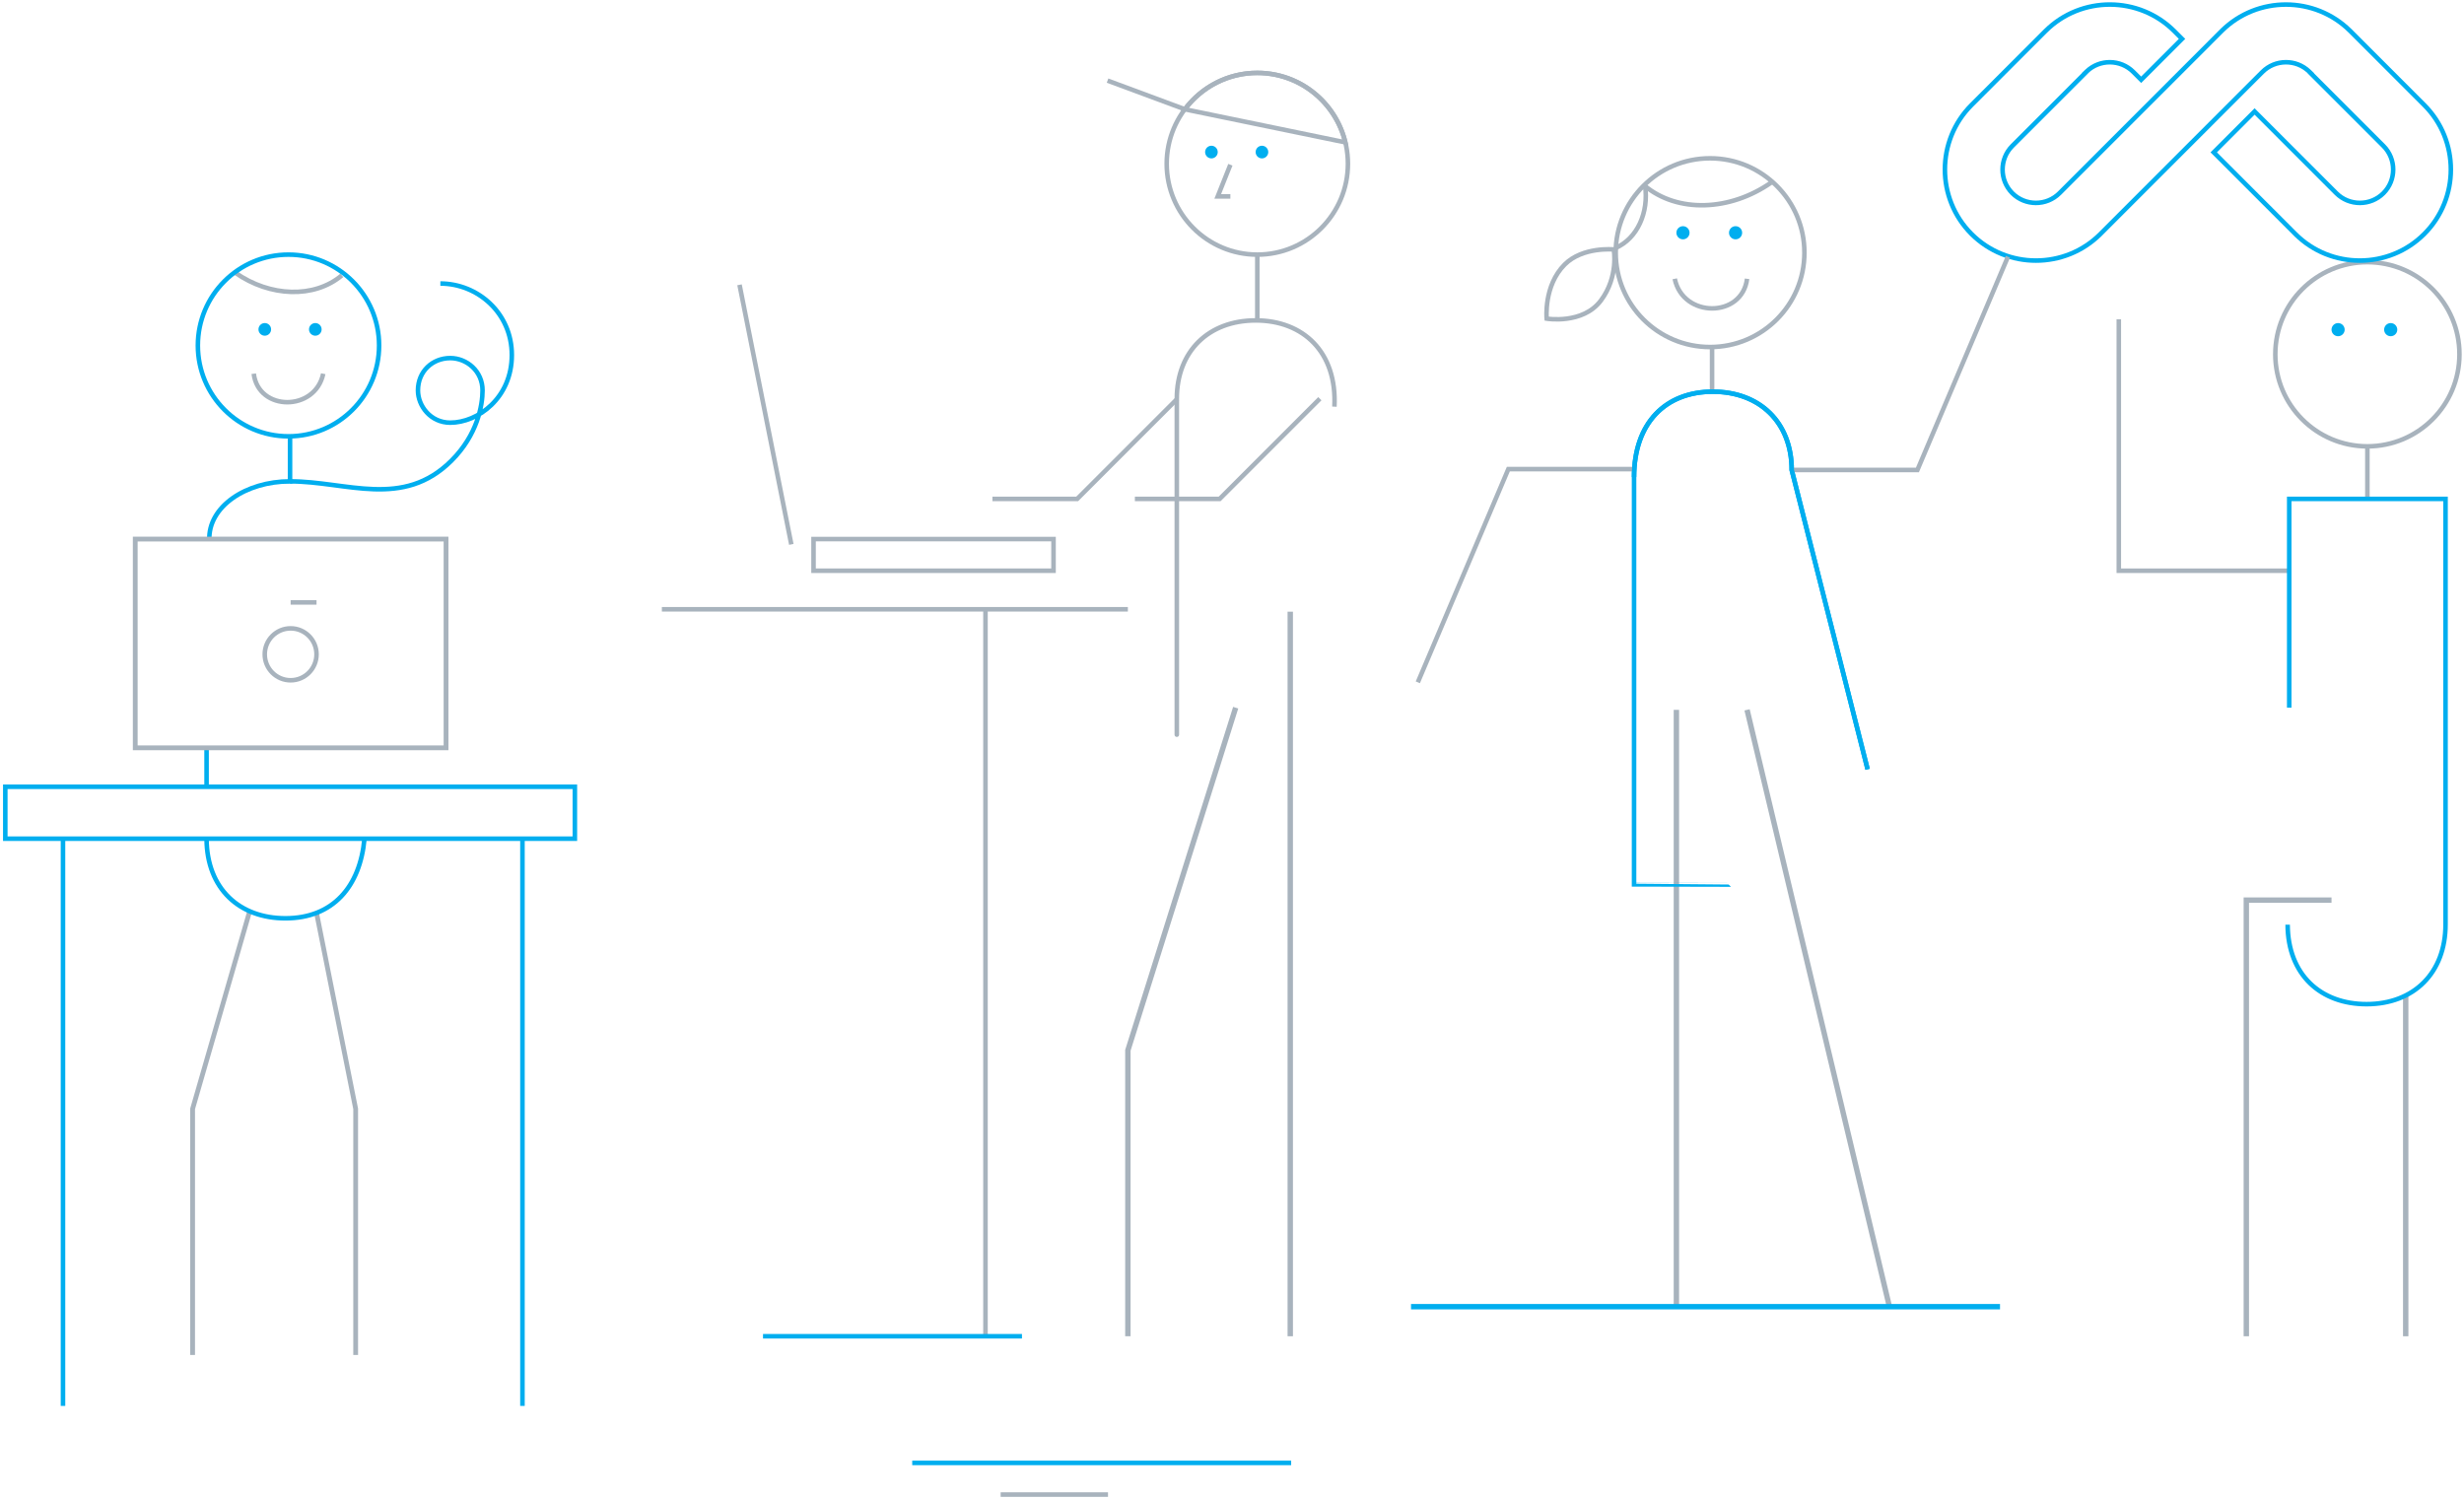 <svg width="541" height="329" viewBox="0 0 541 329" fill="none" xmlns="http://www.w3.org/2000/svg">
<path d="M54.819 200.088L42.289 243.47V297.519" stroke="#A8B3BD" stroke-width="1.052" stroke-miterlimit="10"/>
<path d="M69.497 200.447L78.09 243.47V297.519" stroke="#A8B3BD" stroke-width="1.052" stroke-miterlimit="10"/>
<path d="M539.999 77.786C539.999 88.954 530.948 98.007 519.784 98.007C508.62 98.007 499.57 88.954 499.57 77.786C499.57 66.618 508.62 57.565 519.784 57.565C530.948 57.565 539.999 66.618 539.999 77.786Z" stroke="#A8B3BD"/>
<path d="M513.356 73.828C514.154 73.828 514.8 73.181 514.8 72.384C514.8 71.586 514.154 70.939 513.356 70.939C512.559 70.939 511.912 71.586 511.912 72.384C511.912 73.181 512.559 73.828 513.356 73.828Z" fill="#00AEEF"/>
<path d="M524.907 73.828C525.704 73.828 526.35 73.181 526.35 72.384C526.35 71.586 525.704 70.939 524.907 70.939C524.109 70.939 523.463 71.586 523.463 72.384C523.463 73.181 524.109 73.828 524.907 73.828Z" fill="#00AEEF"/>
<path d="M511.913 197.645H493.207V293.413" stroke="#A8B3BD" stroke-width="1.181" stroke-miterlimit="10"/>
<path d="M368.072 155.868V286.919" stroke="#A8B3BD" stroke-width="1.181" stroke-miterlimit="10"/>
<path d="M382.51 51.108C382.51 50.311 381.863 49.664 381.066 49.664C380.269 49.664 379.622 50.311 379.622 51.108C379.622 51.906 380.269 52.553 381.066 52.553C381.863 52.553 382.51 51.906 382.51 51.108Z" fill="#00AEEF"/>
<path d="M370.96 51.108C370.96 50.311 370.313 49.664 369.516 49.664C368.718 49.664 368.072 50.311 368.072 51.108C368.072 51.906 368.718 52.553 369.516 52.553C370.313 52.553 370.96 51.906 370.96 51.108Z" fill="#00AEEF"/>
<path d="M367.708 61.218C369.516 69.883 382.51 69.883 383.589 61.218" stroke="#A8B3BD" stroke-miterlimit="10"/>
<path d="M396.179 55.481C396.179 44.037 386.905 34.76 375.465 34.76C364.024 34.76 354.75 44.037 354.75 55.481C354.75 66.924 364.024 76.201 375.465 76.201C386.905 76.201 396.179 66.924 396.179 55.481Z" stroke="#A8B3BD" stroke-miterlimit="10"/>
<path d="M501.321 30.777L496.628 26.083L495.083 24.539L495.023 24.478L486.051 33.452L494.033 41.438L503.97 51.377M501.321 30.777L501.674 30.424M501.321 30.777L512.957 42.415C515.805 45.265 520.466 45.266 523.315 42.417C526.164 39.564 526.165 34.903 523.318 32.052L523.317 32.051L507.352 16.084L507.372 16.065L506.994 15.701C504.135 12.951 499.552 12.984 496.736 15.801L495.167 17.369L491.894 20.642L481.053 31.487M481.053 31.487L481.407 31.841M481.053 31.487L474.093 38.449L471.106 41.438L461.17 51.377M461.17 51.377L461.524 51.731M461.17 51.377C453.387 59.164 440.647 59.163 432.865 51.376C425.082 43.593 425.082 30.85 432.865 23.065L449.078 6.845L449.1 6.825L449.106 6.819L449.111 6.813L449.177 6.748C449.177 6.748 449.177 6.747 449.178 6.747C456.97 -0.945 469.637 -0.916 477.39 6.837L479.09 8.538L470.117 17.514L469.972 17.369L468.403 15.801C465.587 12.984 461.004 12.951 458.146 15.701L457.788 16.044L457.807 16.064L441.822 32.051C438.975 34.903 438.975 39.564 441.824 42.417C444.674 45.266 449.334 45.266 452.183 42.415L463.819 30.777L467.254 27.341L471.65 22.944L473.245 21.35L487.88 6.709C487.881 6.709 487.882 6.708 487.882 6.708C495.646 -0.914 508.213 -0.901 515.961 6.749L515.964 6.751L516.033 6.818L516.037 6.822L516.06 6.844L532.274 23.065C540.057 30.85 540.057 43.593 532.275 51.376L532.274 51.376C524.492 59.163 511.752 59.164 503.97 51.377M503.97 51.377L503.616 51.731" stroke="#00AEEF"/>
<path d="M51.716 59.927C59.265 65.192 68.953 65.586 75.052 60.47" stroke="#A8B3BD" stroke-miterlimit="10"/>
<path d="M276.057 55.909C287.045 55.909 295.952 46.977 295.952 35.959C295.952 24.941 287.045 16.009 276.057 16.009C265.069 16.009 256.162 24.941 256.162 35.959C256.162 46.977 265.069 55.909 276.057 55.909Z" stroke="#A8B3BD" stroke-miterlimit="10"/>
<path d="M173.742 119.536L162.373 62.537" stroke="#A8B3BD" stroke-miterlimit="10"/>
<path d="M283.291 134.313V293.412" stroke="#A8B3BD" stroke-width="1.181" stroke-miterlimit="10"/>
<path d="M58.136 73.715C58.901 73.715 59.523 73.092 59.523 72.324C59.523 71.556 58.901 70.934 58.136 70.934C57.37 70.934 56.748 71.556 56.748 72.324C56.748 73.092 57.37 73.715 58.136 73.715Z" fill="#00AEEF"/>
<path d="M69.229 73.715C69.995 73.715 70.616 73.092 70.616 72.324C70.616 71.556 69.995 70.934 69.229 70.934C68.464 70.934 67.843 71.556 67.843 72.324C67.843 73.092 68.464 73.715 69.229 73.715Z" fill="#00AEEF"/>
<path d="M55.713 82.058C56.749 90.401 69.23 90.401 70.966 82.058" stroke="#A8B3BD" stroke-miterlimit="10"/>
<path d="M45.963 118.608C45.656 111.257 53.976 105.695 63.683 105.695V95.962" stroke="#00AEEF" stroke-miterlimit="10"/>
<path d="M63.683 105.695C76.16 105.695 88.473 111.8 99.148 101.124C104.817 95.456 105.947 89.04 105.947 85.72C105.947 81.495 102.482 78.63 98.857 78.63C94.93 78.63 91.768 81.557 91.768 85.72C91.768 89.116 94.51 92.81 98.857 92.81C104.892 92.81 112.378 87.418 112.378 77.948C112.378 68.653 104.788 62.256 96.687 62.256" stroke="#00AEEF" stroke-miterlimit="10"/>
<path d="M45.356 164.096V172.439" stroke="#00AEEF" stroke-miterlimit="10"/>
<path d="M63.813 149.375C66.952 149.375 69.497 146.823 69.497 143.675C69.497 140.527 66.952 137.975 63.813 137.975C60.673 137.975 58.129 140.527 58.129 143.675C58.129 146.823 60.673 149.375 63.813 149.375Z" stroke="#A8B3BD" stroke-miterlimit="10"/>
<path d="M63.813 132.274H69.497" stroke="#A8B3BD" stroke-miterlimit="10"/>
<path d="M231.315 118.368H178.621V125.321H231.315V118.368Z" stroke="#A8B3BD" stroke-miterlimit="10"/>
<path d="M265.982 34.781C266.748 34.781 267.369 34.158 267.369 33.391C267.369 32.623 266.748 32 265.982 32C265.217 32 264.596 32.623 264.596 33.391C264.596 34.158 265.217 34.781 265.982 34.781Z" fill="#00AEEF"/>
<path d="M277.076 34.781C277.842 34.781 278.463 34.158 278.463 33.391C278.463 32.623 277.842 32 277.076 32C276.31 32 275.689 32.623 275.689 33.391C275.689 34.158 276.31 34.781 277.076 34.781Z" fill="#00AEEF"/>
<path d="M270.143 36.171L267.369 43.124H270.143" stroke="#A8B3BD" stroke-miterlimit="10"/>
<path d="M200.289 321.223H283.49" stroke="#00AEEF" stroke-miterlimit="10"/>
<path d="M219.703 328.174H243.276" stroke="#A8B3BD" stroke-miterlimit="10"/>
<path d="M145.32 133.786H247.638" stroke="#A8B3BD" stroke-miterlimit="10"/>
<path d="M80.022 184.157C79.07 194.687 73.106 201.639 62.672 201.639C52.681 201.639 45.422 195.264 45.355 184.195" stroke="#00AEEF" stroke-miterlimit="10"/>
<path d="M126.217 172.758H1.162V184.157H126.217V172.758Z" stroke="#00AEEF" stroke-miterlimit="10"/>
<path d="M63.339 95.808C74.327 95.808 83.235 86.877 83.235 75.859C83.235 64.841 74.327 55.909 63.339 55.909C52.351 55.909 43.444 64.841 43.444 75.859C43.444 86.877 52.351 95.808 63.339 95.808Z" stroke="#00AEEF" stroke-miterlimit="10"/>
<path d="M13.83 184.157V308.707" stroke="#00AEEF" stroke-miterlimit="10"/>
<path d="M114.711 184.157V308.707" stroke="#00AEEF" stroke-miterlimit="10"/>
<path d="M216.374 133.786V293.412" stroke="#A8B3BD" stroke-miterlimit="10"/>
<path d="M276.057 16.008C269.549 16.008 263.79 19.156 260.16 24L295.374 31.259C293.263 22.513 285.427 16.008 276.057 16.008Z" stroke="#A8B3BD" stroke-miterlimit="10"/>
<path d="M260.16 24L243.176 17.7" stroke="#A8B3BD" stroke-miterlimit="10"/>
<path d="M276.057 55.909V70.356" stroke="#A8B3BD" stroke-miterlimit="10"/>
<path d="M292.989 89.297C293.592 77.308 286.139 70.356 275.705 70.356C265.368 70.356 258.384 77.128 258.384 87.546C258.384 97.209 258.384 168.611 258.384 160.736" stroke="#A8B3BD" stroke-miterlimit="10"/>
<path d="M271.308 155.393L247.638 230.624V293.413" stroke="#A8B3BD" stroke-width="1.181" stroke-miterlimit="10"/>
<path d="M361.047 40.742C368.319 46.842 379.869 46.372 388.87 40.095" stroke="#A8B3BD" stroke-miterlimit="10"/>
<path d="M354.326 54.775C354.326 54.775 355.449 60.716 351.484 66.002C347.519 71.289 339.59 69.967 339.59 69.967C339.59 69.967 338.882 62.745 343.554 58.073C347.519 54.108 354.326 54.775 354.326 54.775Z" stroke="#A8B3BD" stroke-miterlimit="10"/>
<path d="M354.75 54.431C359.483 52.374 362.06 46.641 361.192 40.737" stroke="#A8B3BD" stroke-miterlimit="10"/>
<path d="M289.789 87.546L267.786 109.549H249.176" stroke="#A8B3BD" stroke-miterlimit="10"/>
<path d="M258.511 87.546L236.508 109.549H217.897" stroke="#A8B3BD" stroke-miterlimit="10"/>
<path d="M97.932 118.368H29.694V164.208H97.932V118.368Z" stroke="#A8B3BD" stroke-width="1.052" stroke-miterlimit="10"/>
<path d="M167.528 293.412H224.382" stroke="#00AEEF" stroke-miterlimit="10"/>
<path d="M375.906 76.201V85.829" stroke="#A8B3BD" stroke-miterlimit="10"/>
<path d="M410.057 168.921L393.389 103.192C393.389 92.774 386.405 86.002 376.068 86.002C365.691 86.002 358.775 92.868 358.775 104.747" stroke="#00AEEF" stroke-miterlimit="10"/>
<path d="M393.389 103.192H420.991L440.865 56.376" stroke="#A8B3BD" stroke-miterlimit="10"/>
<path d="M383.589 155.868L414.846 286.919" stroke="#A8B3BD" stroke-width="1.181" stroke-miterlimit="10"/>
<path d="M309.807 286.919H439.127" stroke="#00AEEF" stroke-width="1.181" stroke-miterlimit="10"/>
<path d="M358.775 103.006H331.172L311.299 149.822" stroke="#A8B3BD" stroke-miterlimit="10"/>
<path d="M410.057 168.921L393.389 103.192C393.389 92.774 386.405 86.002 376.068 86.002C365.691 86.002 358.775 92.868 358.775 104.747C358.775 105.339 358.772 179.647 358.774 194.182C358.774 194.182 380.057 194.224 380.057 194.23" stroke="#00AEEF" stroke-miterlimit="10"/>
<path d="M519.785 98.006V109.549" stroke="#A8B3BD"/>
<path d="M502.559 125.321H465.208V70.114" stroke="#A8B3BD" stroke-width="0.996" stroke-miterlimit="10"/>
<path d="M528.201 218.583V293.412" stroke="#A8B3BD" stroke-width="1.181" stroke-miterlimit="10"/>
<path d="M502.626 155.392V109.549H536.944V203.007C536.944 213.58 530.028 220.489 519.594 220.489C509.602 220.489 502.344 214.114 502.277 203.045" stroke="#00AEEF" stroke-miterlimit="10"/>
</svg>
